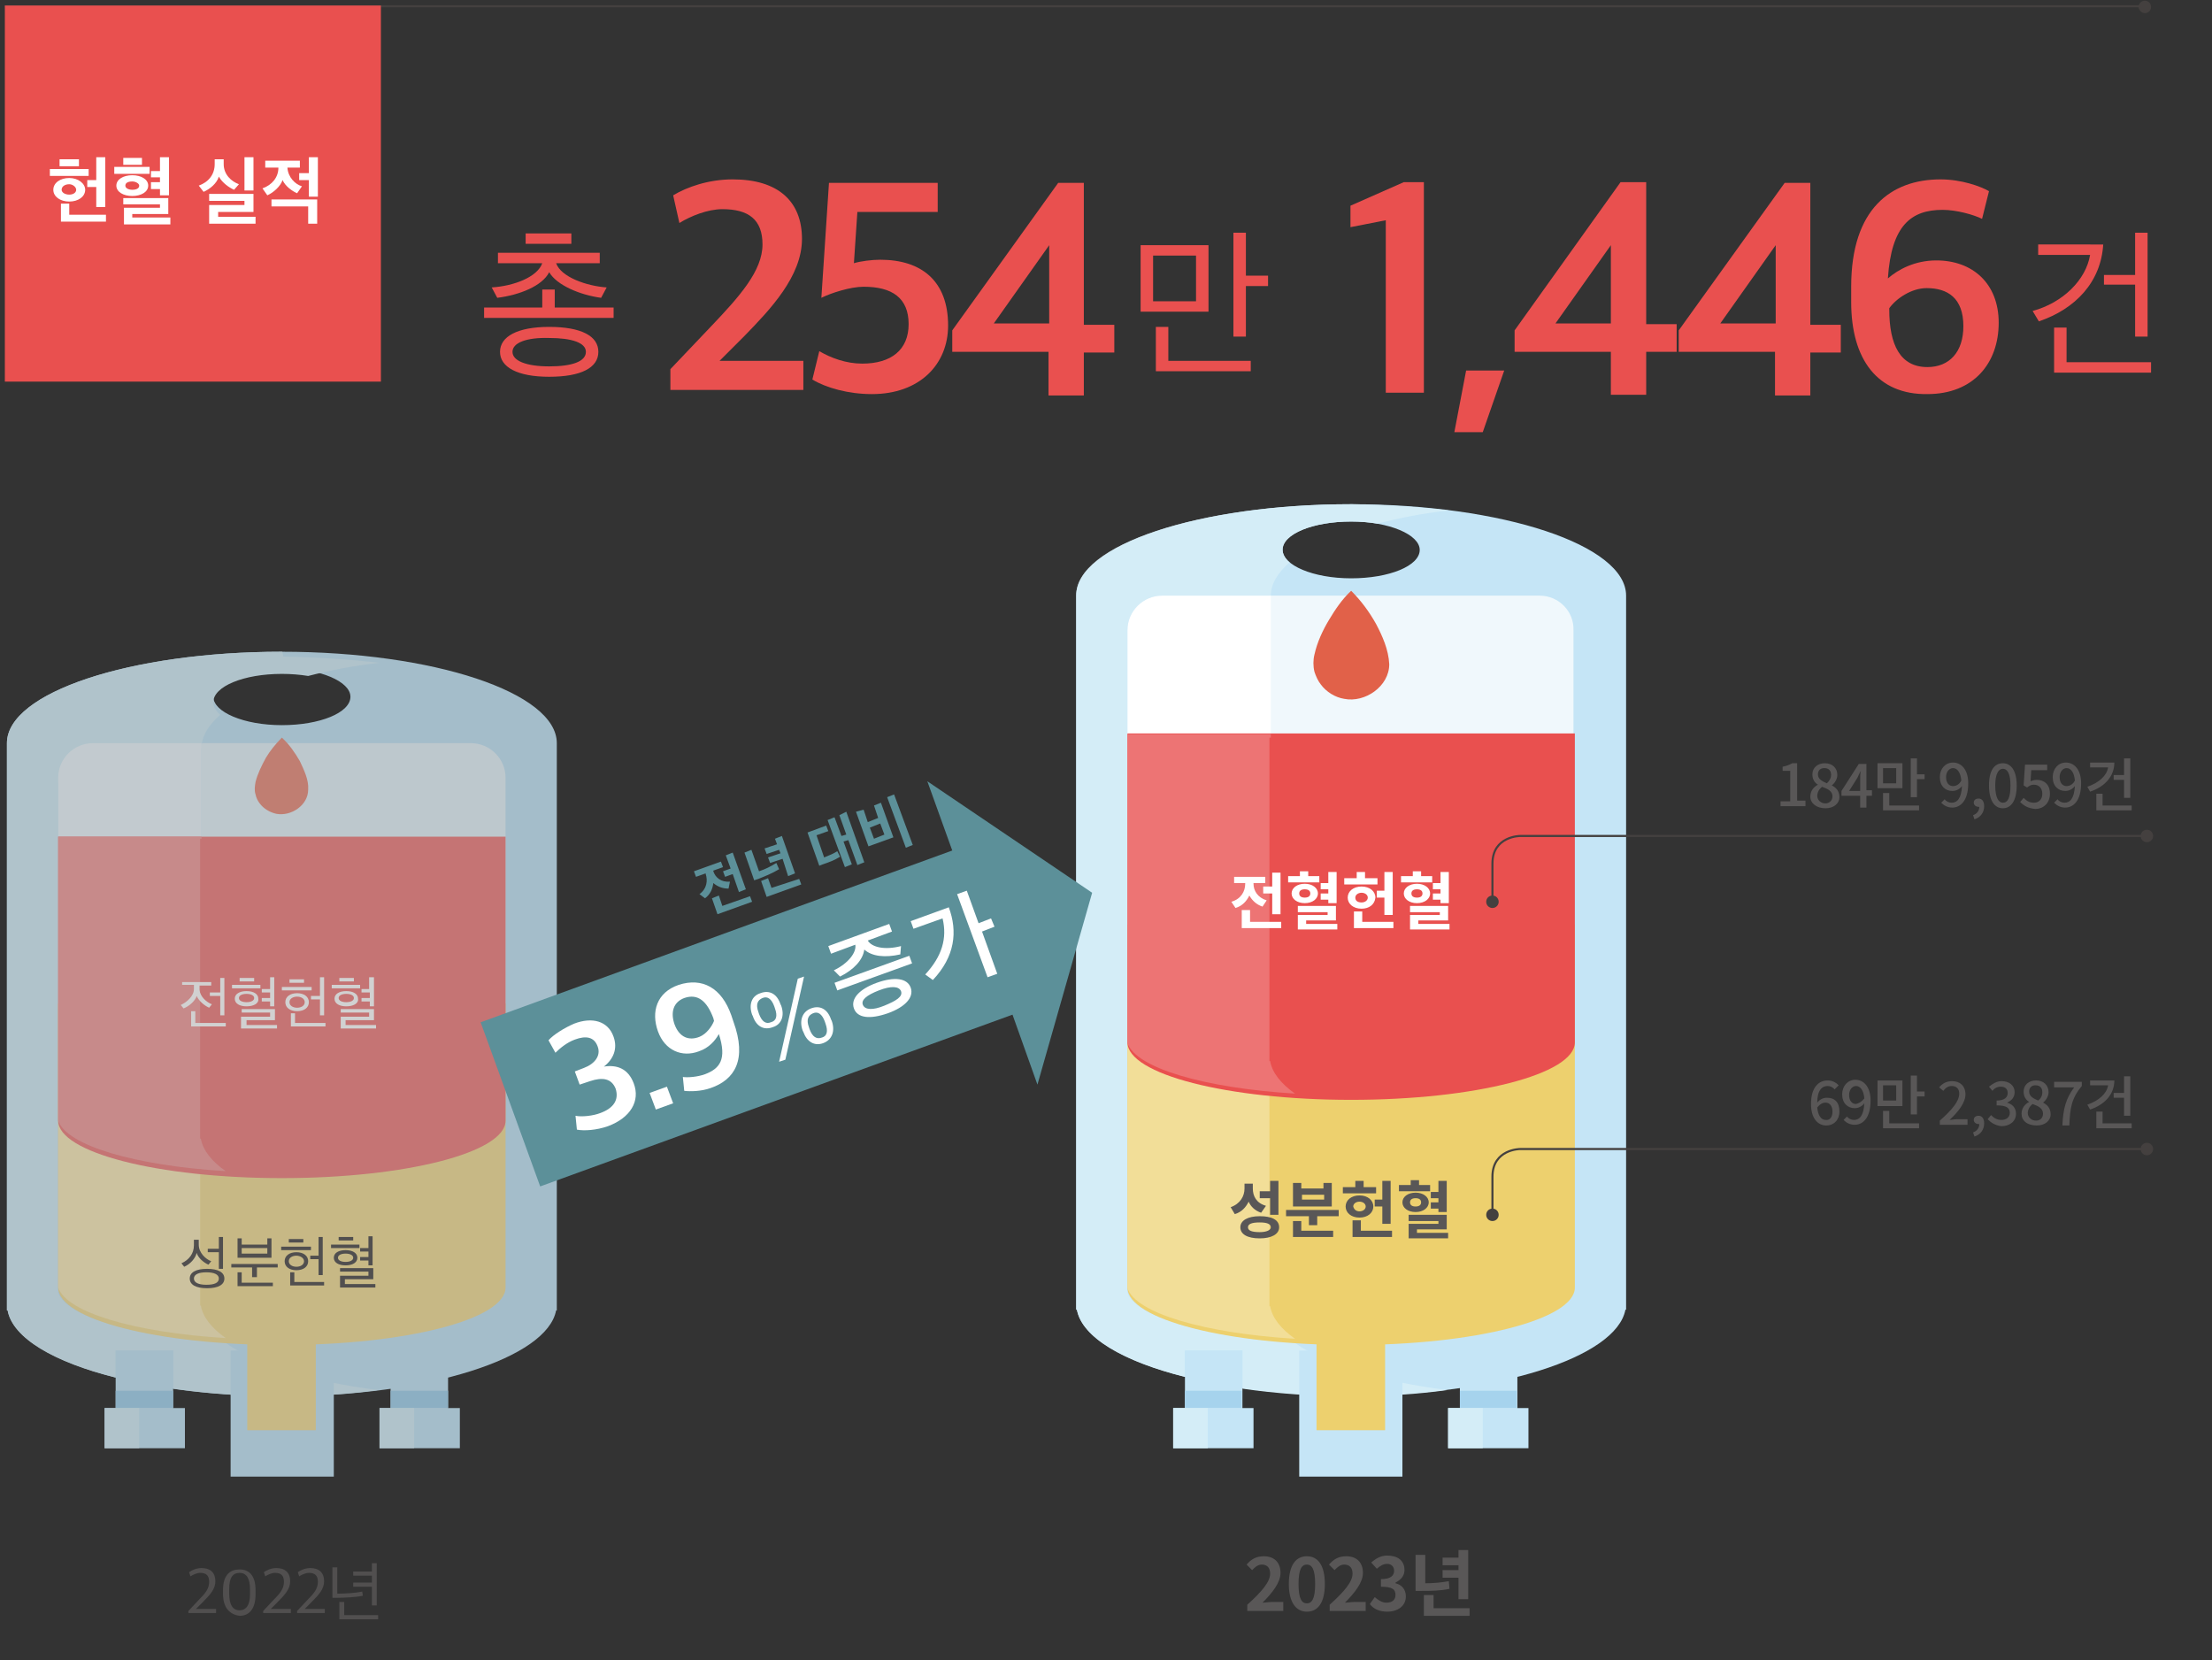 <?xml version="1.0" encoding="utf-8"?>
<!-- Generator: Adobe Illustrator 22.0.1, SVG Export Plug-In . SVG Version: 6.00 Build 0)  -->
<svg version="1.1" id="Layer_1" xmlns="http://www.w3.org/2000/svg" xmlns:xlink="http://www.w3.org/1999/xlink" x="0px" y="0px"
	 viewBox="0 0 319.4 239.7" style="enable-background:new 0 0 319.4 239.7;" xml:space="preserve">
<rect x="0" y="0" width="319.4" height="239.7" fill="#333333" stroke="none"/>
<style type="text/css">
	.st0{fill:none;stroke:#44403F;stroke-width:0.3;}
	.st1{fill:#44403F;}
	.st2{fill:#E9504F;}
	.st3{opacity:0.77;}
	.st4{clip-path:url(#SVGID_2_);fill:#C5E5F6;}
	.st5{clip-path:url(#SVGID_2_);fill:#E5F3FA;}
	.st6{clip-path:url(#SVGID_2_);fill:#FFFFFF;}
	.st7{clip-path:url(#SVGID_2_);fill:#D4EDF7;}
	.st8{clip-path:url(#SVGID_2_);fill:#EBF6FC;}
	.st9{clip-path:url(#SVGID_2_);fill:#F2DF9D;}
	.st10{clip-path:url(#SVGID_2_);fill:#DCF0FA;}
	.st11{clip-path:url(#SVGID_2_);fill:#F8EBBE;}
	.st12{clip-path:url(#SVGID_2_);fill:#A6D3ED;}
	.st13{clip-path:url(#SVGID_2_);fill:#EF8686;}
	.st14{clip-path:url(#SVGID_2_);fill:#F2A3A3;}
	.st15{clip-path:url(#SVGID_2_);}
	.st16{fill:#FFFFFF;}
	.st17{fill:#595757;}
	.st18{clip-path:url(#SVGID_2_);fill:#E99484;}
	.st19{fill:#C5E5F6;}
	.st20{fill:#F0F8FC;}
	.st21{fill:#D4EDF7;}
	.st22{fill:#EDD06E;}
	.st23{fill:#DCF0FA;}
	.st24{fill:#F2DE98;}
	.st25{fill:#A6D3ED;}
	.st26{fill:#ED7474;}
	.st27{fill:#E16149;}
	.st28{fill:#5C9099;}
</style>
<g>
	<line class="st0" x1="0.7" y1="0.9" x2="309.7" y2="0.9"/>
	<path class="st1" d="M309.7,1.9c0.5,0,0.9-0.4,0.9-0.9c0-0.5-0.4-0.9-0.9-0.9c-0.5,0-0.9,0.4-0.9,0.9
		C308.8,1.4,309.2,1.9,309.7,1.9"/>
	<g>
		<path class="st2" d="M69.9,45.9v-1.5h8.4v-2.6h1.8v2.6h8.5v1.5H69.9z M86.8,43c-3-0.4-6.4-1.8-7.5-3.7c-1,2-4.3,3.3-7.5,3.7
			L71,41.5c3.2-0.2,6.6-1.5,7.3-3.5h-6.4v-1.5h14.7V38h-6.3c0.7,2,4.4,3.3,7.3,3.5L86.8,43z M79.3,54.4c-4.6,0-7.1-1.4-7.1-3.6
			c0-2.2,2.5-3.6,7.1-3.6s7.1,1.3,7.1,3.6C86.4,53.1,83.9,54.4,79.3,54.4z M74,50.8c0,1.3,2,2.1,5.3,2.1c3.3,0,5.3-0.7,5.3-2.1
			c0-1.3-2-2-5.3-2C76,48.7,74,49.5,74,50.8z M75.9,35.2v-1.5h6.6v1.5H75.9z"/>
	</g>
	<g>
		<path class="st2" d="M96.8,53.3l5.8-6.1c4.2-4.4,7.5-8.1,7.5-11.9c0-3.6-2-5.1-5.8-5.1c-2.1,0-4.6,1-6.2,2l-0.9-4
			c2-1.2,5.1-2.3,8.6-2.3c6.6,0,10,3.2,10,8.6c0,5.4-4.6,10.2-8.3,14l-3.6,3.6H116v4.2H96.8V53.3z"/>
		<path class="st2" d="M117.3,54.8l1-4.1c1.7,1,3.9,1.8,6.2,1.8c4.2,0,6.7-2,6.7-5.7c0-3.8-2.4-5.4-6.5-5.4c-1.9,0-4.7,0.9-6.1,1.6
			l1.1-16.6h15.7v4.2h-11.6l-0.5,7.4c1-0.3,2.6-0.5,3.8-0.5c6,0,9.8,3.1,9.8,9.5c0,5.6-4.1,9.9-11,9.9
			C122.5,56.9,119.3,56,117.3,54.8z"/>
		<path class="st2" d="M151.4,50.8h-13.9v-3.1l15.3-21.3h3.7v20.5h4.4v4h-4.4v6.2h-5.1V50.8z M151.5,46.8V35.4l-8,11.3H151.5z"/>
	</g>
	<g>
		<path class="st2" d="M164.7,45v-9.6h9.8V45H164.7z M172.7,36.9h-6.2v6.6h6.2V36.9z M166.9,53.6v-6.4h1.8v4.9h11.9v1.5H166.9z
			 M179.9,41.3v7.3h-1.8v-15h1.8v6.2h3.2v1.5H179.9z"/>
	</g>
	<g>
		<path class="st2" d="M200.1,31.8l-5.1,1v-3.1l7.7-3.4h2.9v30.4h-5.5V31.8z"/>
		<path class="st2" d="M211.7,53.5h5.5l-3.1,8.9h-4.1L211.7,53.5z"/>
		<path class="st2" d="M232.6,50.8h-13.9v-3.1L234,26.3h3.7v20.5h4.4v4h-4.4v6.2h-5.1V50.8z M232.6,46.8V35.4l-8,11.3H232.6z"/>
		<path class="st2" d="M256.3,50.8h-13.9v-3.1l15.3-21.3h3.7v20.5h4.4v4h-4.4v6.2h-5.1V50.8z M256.4,46.8V35.4l-8,11.3H256.4z"/>
		<path class="st2" d="M267.3,43.6v-2.2c0-11.3,5.8-15.5,12.9-15.5c3,0,5.8,1,7,1.7l-1,4c-1.2-0.6-3.7-1.3-5.7-1.3
			c-4.5,0-7.4,2.2-7.9,9.9c1.5-1.3,3.9-2.6,7-2.6c5.2,0,9,3.3,9,9c0,5.8-3.6,10.3-10.3,10.3C271.1,57,267.3,51.9,267.3,43.6z
			 M283.5,47.1c0-4.1-2.3-5.5-5.3-5.5c-2.2,0-4.4,1.5-5.4,2.9v0.2c0,5.1,1.6,8.3,5.5,8.3C281.5,53,283.5,50.8,283.5,47.1z"/>
	</g>
	<g>
		<path class="st2" d="M303.7,35.2c-0.3,5.5-4,9.4-9.3,11.2l-0.9-1.5c4.4-1.2,7.7-4.5,8.3-8.1h-7.5v-1.5H303.7z M296.6,53.8v-6.5
			h1.8v5h12.2v1.5H296.6z M303.8,41.2v-1.5h4.5v-6.1h1.8v15h-1.8v-7.5H303.8z"/>
	</g>
	<g class="st3">
		<g>
			<defs>
				<rect id="SVGID_1_" y="93.1" width="82" height="150"/>
			</defs>
			<clipPath id="SVGID_2_">
				<use xlink:href="#SVGID_1_"  style="overflow:visible;"/>
			</clipPath>
			<path class="st4" d="M40.7,96.5c5.5,0,9.9,1.9,9.9,4.1c0,2.3-4.4,4.1-9.9,4.1c-5.5,0-9.9-1.9-9.9-4.1
				C30.8,98.4,35.2,96.5,40.7,96.5 M40.7,94.1C18.8,94.1,1,100,1,107.3v81.9h0.1c1.3,6.9,18.5,12.4,39.6,12.4s38.3-5.5,39.6-12.4
				h0.1v-81.9C80.4,100,62.6,94.1,40.7,94.1"/>
			<path class="st5" d="M68,107.3H29.1v37.6H73v-32.6C73,109.5,70.7,107.3,68,107.3"/>
			<path class="st6" d="M40.7,94.1C18.8,94.1,1,100,1,107.3C1,100,18.8,94.1,40.7,94.1L40.7,94.1L40.7,94.1 M40.8,94.1
				C40.8,94.1,40.8,94.1,40.8,94.1C40.8,94.1,40.8,94.1,40.8,94.1 M40.9,94.1C40.9,94.1,40.9,94.1,40.9,94.1
				C40.9,94.1,40.9,94.1,40.9,94.1 M40.9,94.1L40.9,94.1L40.9,94.1 M41,94.1L41,94.1L41,94.1 M40.7,96.5c1.3,0,2.6,0.1,3.8,0.3
				c0,0,0,0,0,0C43.3,96.7,42,96.5,40.7,96.5 M30.8,100.7L30.8,100.7L30.8,100.7 M30.8,100.7C30.8,100.7,30.8,100.7,30.8,100.7
				C30.8,100.7,30.8,100.7,30.8,100.7 M30.8,100.7c0,0.6,0.4,1.3,1,1.8c0,0,0,0,0,0C31.2,102,30.8,101.4,30.8,100.7 M40.9,201.6
				L40.9,201.6L40.9,201.6 M40.9,201.6L40.9,201.6L40.9,201.6 M40.8,201.6C40.8,201.6,40.8,201.6,40.8,201.6
				C40.8,201.6,40.8,201.6,40.8,201.6 M40.8,201.6L40.8,201.6L40.8,201.6"/>
			<path class="st7" d="M40.7,94.1C18.8,94.1,1,100,1,107.3v81.9h0.1c0.7,4,6.7,7.5,15.6,9.7V195H25v5.5c4.8,0.7,10.1,1.1,15.7,1.1
				h0.1h0c0,0,0,0,0,0h0h0c0,0,0,0,0,0h0c4.9,0,9.5-0.3,13.8-0.9c-9.7-1.2-17.7-3.7-22-6.8c-13.1-0.9-23.1-3.8-24.2-7.3v0
				c0,0,0,0,0,0h0c0,0,0,0,0,0c0,0,0,0,0,0c0,0,0,0,0,0c0,0,0,0,0,0c0,0,0,0,0,0c0,0,0,0,0,0c0,0,0,0,0,0c0,0,0,0,0,0c0,0,0,0,0,0
				c0,0,0,0,0,0c0,0,0,0,0,0c0,0,0,0,0,0c0,0,0,0,0,0c0,0,0,0,0,0c0,0,0,0,0,0c0,0,0,0,0,0c0,0,0,0,0,0c0,0,0,0,0,0c0,0,0,0,0,0
				c0,0,0,0,0,0c0,0,0,0,0,0c0,0,0,0,0,0c0,0,0,0,0,0c0,0,0,0,0,0c0,0,0,0,0,0c0,0,0,0,0,0c0,0,0,0,0,0c0,0,0,0,0,0c0,0,0,0,0,0
				c0,0,0,0,0,0c0,0,0,0,0,0c0,0,0,0,0,0c0,0,0,0,0,0c0,0,0,0,0,0c0,0,0,0,0,0c0,0,0,0,0,0c0,0,0,0,0,0c0,0,0,0,0,0c0,0,0,0,0,0
				c0,0,0,0,0,0c0,0,0,0,0,0c0,0,0,0,0,0s0,0,0,0c0,0,0,0,0,0c0,0,0,0,0,0c0,0,0,0,0,0c0,0,0,0,0,0c0,0,0,0,0,0c0,0,0,0,0,0
				c0,0,0,0,0,0c0,0,0,0,0,0c0,0,0,0,0,0c0,0,0,0,0,0c0,0,0,0,0,0c0,0,0,0,0,0c0,0,0,0,0,0c0,0,0,0,0,0c0,0,0,0,0,0c0,0,0,0,0,0
				c0,0,0,0,0,0c0,0,0,0,0,0c0,0,0,0,0,0c0,0,0,0,0,0c0,0,0,0,0,0c0,0,0,0,0,0c0,0,0,0,0,0c0,0,0,0,0,0c0,0,0,0,0,0c0,0,0,0,0,0
				c0,0,0,0,0,0c0,0,0,0,0,0c0,0,0,0,0,0c0,0,0,0,0,0c0,0,0,0,0,0c0,0,0,0,0,0c0,0,0,0,0,0c0,0,0,0,0,0c0,0,0,0,0,0c0,0,0,0,0,0
				c0,0,0,0,0,0c0,0,0,0,0,0c0,0,0,0,0,0c0,0,0,0,0,0c0,0,0,0,0,0c0,0,0,0,0,0c0,0,0,0,0,0c0,0,0,0,0,0c0,0,0,0,0,0c0,0,0,0,0,0v0
				c0,0,0,0,0,0v-5v-13.2v-55.4c0-2.7,2.2-5,5-5h15.7c0-1.7,1-3.3,2.7-4.8c-0.6-0.5-1-1.2-1-1.8v0c0,0,0,0,0,0c0,0,0,0,0,0v0v0
				c0-2.3,4.4-4.1,9.9-4.1c1.3,0,2.6,0.1,3.8,0.3c3.1-0.8,6.6-1.5,10.3-1.9c-4.3-0.5-8.9-0.8-13.8-0.9h0c0,0,0,0-0.1,0h0
				c0,0,0,0,0,0c0,0,0,0,0,0h0C40.8,94.1,40.8,94.1,40.7,94.1L40.7,94.1L40.7,94.1"/>
			<path class="st8" d="M29.1,107.3H13.4c-2.7,0-5,2.2-5,5v55.4v13.2v5v-5v-13.2v-22.1h20.7V107.3z"/>
			<path class="st9" d="M8.4,144.9v22.8v13.2v5c0,4.6,14.4,8.3,32.3,8.3s32.3-3.7,32.3-8.3v-5v-13.2v-22.8H8.4z"/>
			<path class="st10" d="M8.4,185.9C8.4,185.9,8.4,185.9,8.4,185.9C8.4,185.9,8.4,185.9,8.4,185.9"/>
			<polyline class="st10" points="8.4,185.9 8.4,185.9 8.4,185.9 			"/>
			<polyline class="st10" points="8.4,185.9 8.4,185.9 8.4,185.9 			"/>
			<polyline class="st10" points="8.4,185.9 8.4,185.9 8.4,185.9 			"/>
			<polyline class="st10" points="8.4,185.9 8.4,185.9 8.4,185.9 			"/>
			<path class="st10" d="M8.4,186C8.4,186,8.4,186,8.4,186C8.4,186,8.4,186,8.4,186"/>
			<polyline class="st10" points="8.4,186 8.4,186 8.4,186 			"/>
			<polyline class="st10" points="8.4,186 8.4,186 8.4,186 			"/>
			<polyline class="st10" points="8.4,186 8.4,186 8.4,186 			"/>
			<path class="st10" d="M8.4,186C8.4,186,8.4,186,8.4,186C8.4,186,8.4,186,8.4,186"/>
			<path class="st10" d="M8.4,186C8.4,186,8.5,186,8.4,186C8.5,186,8.4,186,8.4,186"/>
			<polyline class="st10" points="8.5,186 8.5,186.1 8.5,186 			"/>
			<polyline class="st10" points="8.5,186.1 8.5,186.1 8.5,186.1 			"/>
			<polyline class="st10" points="8.5,186.1 8.5,186.1 8.5,186.1 			"/>
			<path class="st10" d="M8.5,186.1C8.5,186.1,8.5,186.1,8.5,186.1C8.5,186.1,8.5,186.1,8.5,186.1"/>
			<polyline class="st10" points="8.5,186.1 8.5,186.1 8.5,186.1 			"/>
			<polyline class="st10" points="8.5,186.1 8.5,186.1 8.5,186.1 			"/>
			<polyline class="st10" points="8.5,186.1 8.5,186.1 8.5,186.1 			"/>
			<polyline class="st10" points="8.5,186.2 8.5,186.2 8.5,186.2 			"/>
			<polyline class="st10" points="8.5,186.2 8.5,186.2 8.5,186.2 			"/>
			<polyline class="st10" points="8.5,186.2 8.5,186.2 8.5,186.2 			"/>
			<polyline class="st10" points="8.5,186.2 8.5,186.2 8.5,186.2 			"/>
			<polyline class="st10" points="8.5,186.2 8.5,186.2 8.5,186.2 			"/>
			<polyline class="st10" points="8.5,186.2 8.5,186.2 8.5,186.2 			"/>
			<path class="st10" d="M8.5,186.2C8.5,186.2,8.5,186.3,8.5,186.2C8.5,186.3,8.5,186.2,8.5,186.2"/>
			<polyline class="st10" points="8.5,186.3 8.5,186.3 8.5,186.3 			"/>
			<polyline class="st10" points="8.5,186.3 8.5,186.3 8.5,186.3 			"/>
			<polyline class="st10" points="8.5,186.3 8.5,186.3 8.5,186.3 			"/>
			<polyline class="st10" points="8.5,186.3 8.5,186.3 8.5,186.3 			"/>
			<polyline class="st10" points="8.5,186.3 8.5,186.3 8.5,186.3 			"/>
			<polyline class="st10" points="8.5,186.3 8.5,186.3 8.5,186.3 			"/>
			<polyline class="st10" points="8.5,186.4 8.5,186.4 8.5,186.4 			"/>
			<polyline class="st10" points="8.5,186.4 8.5,186.4 8.5,186.4 			"/>
			<polyline class="st10" points="8.5,186.4 8.5,186.4 8.5,186.4 			"/>
			<polyline class="st10" points="8.5,186.4 8.5,186.4 8.5,186.4 			"/>
			<polyline class="st10" points="8.5,186.4 8.5,186.4 8.5,186.4 			"/>
			<polyline class="st10" points="8.5,186.4 8.5,186.4 8.5,186.4 			"/>
			<polyline class="st10" points="8.5,186.4 8.5,186.4 8.5,186.4 			"/>
			<polyline class="st10" points="8.5,186.5 8.5,186.5 8.5,186.5 			"/>
			<polyline class="st10" points="8.5,186.5 8.5,186.5 8.5,186.5 			"/>
			<polyline class="st10" points="8.5,186.5 8.5,186.5 8.5,186.5 			"/>
			<path class="st10" d="M8.6,186.6C8.6,186.6,8.6,186.6,8.6,186.6L8.6,186.6z"/>
			<polyline class="st10" points="8.6,186.6 8.6,186.6 8.6,186.6 			"/>
			<path class="st11" d="M29.1,132.1v12.8H8.4v22.8v13.2v5c0,0,0,0,0,0v0c0,0,0,0,0,0c0,0,0,0,0,0c0,0,0,0,0,0c0,0,0,0,0,0
				c0,0,0,0,0,0c0,0,0,0,0,0c0,0,0,0,0,0c0,0,0,0,0,0c0,0,0,0,0,0c0,0,0,0,0,0c0,0,0,0,0,0c0,0,0,0,0,0c0,0,0,0,0,0c0,0,0,0,0,0
				c0,0,0,0,0,0c0,0,0,0,0,0c0,0,0,0,0,0c0,0,0,0,0,0c0,0,0,0,0,0v0c0,0,0,0,0,0c0,0,0,0,0,0c0,0,0,0,0,0c0,0,0,0,0,0c0,0,0,0,0,0
				c0,0,0,0,0,0c0,0,0,0,0,0c0,0,0,0,0,0c0,0,0,0,0,0c0,0,0,0,0,0c0,0,0,0,0,0c0,0,0,0,0,0c0,0,0,0,0,0c0,0,0,0,0,0c0,0,0,0,0,0
				c0,0,0,0,0,0c0,0,0,0,0,0c0,0,0,0,0,0c0,0,0,0,0,0c0,0,0,0,0,0c0,0,0,0,0,0c0,0,0,0,0,0c0,0,0,0,0,0c0,0,0,0,0,0c0,0,0,0,0,0
				c0,0,0,0,0,0s0,0,0,0c0,0,0,0,0,0c0,0,0,0,0,0c0,0,0,0,0,0c0,0,0,0,0,0c0,0,0,0,0,0c0,0,0,0,0,0c0,0,0,0,0,0c0,0,0,0,0,0
				c0,0,0,0,0,0c0,0,0,0,0,0c0,0,0,0,0,0c0,0,0,0,0,0c0,0,0,0,0,0c0,0,0,0,0,0c0,0,0,0,0,0c0,0,0,0,0,0c0,0,0,0,0,0c0,0,0,0,0,0
				c0,0,0,0,0,0c0,0,0,0,0,0c0,0,0,0,0,0c0,0,0,0,0,0c0,0,0,0,0,0c0,0,0,0,0,0c0,0,0,0,0,0c0,0,0,0,0,0c0,0,0,0,0,0c0,0,0,0,0,0
				c0,0,0,0,0,0c0,0,0,0,0,0c0,0,0,0,0,0c0,0,0,0,0,0c0,0,0,0,0,0c0,0,0,0,0,0c0,0,0,0,0,0v0c0,0,0,0,0,0c0,0,0,0,0,0c0,0,0,0,0,0
				c0,0,0,0,0,0c0,0,0,0,0,0v0c0,0,0,0,0,0v0c0,0,0,0,0,0l0,0c1.2,3.6,11.1,6.5,24.2,7.3c-2-1.4-3.3-3-3.6-4.7h-0.1V132.1z"/>
			<rect x="33.3" y="195" class="st4" width="14.9" height="18.2"/>
			<rect x="35.7" y="193.3" class="st9" width="9.9" height="13.2"/>
			<rect x="56.4" y="195" class="st4" width="8.3" height="9.1"/>
			<polygon class="st12" points="64.7,200.8 56.4,200.8 56.4,203.3 59.7,203.3 64.7,203.3 			"/>
			<rect x="54.8" y="203.3" class="st4" width="11.6" height="5.8"/>
			<rect x="54.8" y="203.3" class="st7" width="5" height="5.8"/>
			<rect x="16.7" y="195" class="st4" width="8.3" height="9.1"/>
			<polygon class="st12" points="25,200.8 16.7,200.8 16.7,203.3 20,203.3 25,203.3 			"/>
			<rect x="15.1" y="203.3" class="st4" width="11.6" height="5.8"/>
			<rect x="15.1" y="203.3" class="st7" width="5" height="5.8"/>
			<path class="st13" d="M8.4,120.8v22.8v13.2v5c0,4.6,14.4,8.3,32.3,8.3s32.3-3.7,32.3-8.3v-5v-13.2v-22.8H8.4z"/>
			<path class="st14" d="M29.1,121.1v-0.3H8.4v22.8v13.2v5c0,0,0,0,0,0v0c0,0,0,0,0,0c0,0,0,0,0,0c0,0,0,0,0,0c0,0,0,0,0,0
				c0,0,0,0,0,0c0,0,0,0,0,0c0,0,0,0,0,0c0,0,0,0,0,0c0,0,0,0,0,0c0,0,0,0,0,0c0,0,0,0,0,0c0,0,0,0,0,0c0,0,0,0,0,0s0,0,0,0
				c0,0,0,0,0,0c0,0,0,0,0,0c0,0,0,0,0,0c0,0,0,0,0,0c0,0,0,0,0,0v0c0,0,0,0,0,0c0,0,0,0,0,0c0,0,0,0,0,0c0,0,0,0,0,0c0,0,0,0,0,0
				c0,0,0,0,0,0c0,0,0,0,0,0c0,0,0,0,0,0c0,0,0,0,0,0c0,0,0,0,0,0c0,0,0,0,0,0c0,0,0,0,0,0c0,0,0,0,0,0c0,0,0,0,0,0c0,0,0,0,0,0
				c0,0,0,0,0,0c0,0,0,0,0,0c0,0,0,0,0,0c0,0,0,0,0,0c0,0,0,0,0,0c0,0,0,0,0,0s0,0,0,0c0,0,0,0,0,0c0,0,0,0,0,0c0,0,0,0,0,0
				c0,0,0,0,0,0c0,0,0,0,0,0c0,0,0,0,0,0c0,0,0,0,0,0c0,0,0,0,0,0c0,0,0,0,0,0c0,0,0,0,0,0c0,0,0,0,0,0c0,0,0,0,0,0c0,0,0,0,0,0
				c0,0,0,0,0,0c0,0,0,0,0,0c0,0,0,0,0,0c0,0,0,0,0,0c0,0,0,0,0,0c0,0,0,0,0,0c0,0,0,0,0,0c0,0,0,0,0,0c0,0,0,0,0,0c0,0,0,0,0,0
				c0,0,0,0,0,0c0,0,0,0,0,0c0,0,0,0,0,0c0,0,0,0,0,0c0,0,0,0,0,0c0,0,0,0,0,0c0,0,0,0,0,0c0,0,0,0,0,0c0,0,0,0,0,0c0,0,0,0,0,0
				c0,0,0,0,0,0c0,0,0,0,0,0c0,0,0,0,0,0c0,0,0,0,0,0c0,0,0,0,0,0c0,0,0,0,0,0c0,0,0,0,0,0v0c0,0,0,0,0,0c0,0,0,0,0,0c0,0,0,0,0,0
				c0,0,0,0,0,0c0,0,0,0,0,0c0,0,0,0,0,0v0c0,0,0,0,0,0c0,0,0,0,0,0c1.2,3.6,11.1,6.5,24.2,7.3c-2-1.4-3.3-3-3.6-4.7h-0.1V121.1z"/>
			<g class="st15">
				<path class="st16" d="M26.5,141.8h4v0.5h-1.7c0,0.3,0,0.5,0,0.6c0.1,1,1,1.8,1.8,2.1l-0.4,0.5c-0.7-0.3-1.5-1-1.8-1.7
					c-0.2,0.7-1.1,1.5-1.9,1.8l-0.4-0.5c0.9-0.4,1.9-1.3,1.9-2.3c0-0.1,0-0.3,0-0.6h-1.7V141.8z M27.6,148.3V146h0.6v1.7h4.4v0.5
					H27.6z M31.8,146.6v-2.8h-1.5v-0.5h1.5v-2.1h0.6v5.4H31.8z"/>
				<path class="st16" d="M33.5,142.7v-0.5h4.1v0.5H33.5z M35.6,145.3c-1,0-1.7-0.4-1.7-1.1c0-0.7,0.7-1.1,1.7-1.1s1.7,0.4,1.7,1.1
					C37.4,144.9,36.6,145.3,35.6,145.3z M35.6,143.5c-0.6,0-1.1,0.2-1.1,0.6c0,0.4,0.5,0.6,1.1,0.6s1.1-0.2,1.1-0.6
					C36.7,143.7,36.2,143.5,35.6,143.5z M34.6,141.2h2.1v0.5h-2.1V141.2z M34.8,148.5v-1.7H39v-0.6h-4.1v-0.5h4.8v1.6h-4.1v0.7h4.4
					v0.5H34.8z M37.7,142.8H39v-1.7h0.6v4.2H39v-0.7h-1.2v-0.5H39v-0.8h-1.2V142.8z"/>
				<path class="st16" d="M40.7,143v-0.5H45v0.5H40.7z M42.9,146c-1,0-1.7-0.5-1.7-1.3c0-0.8,0.7-1.3,1.7-1.3s1.7,0.5,1.7,1.3
					C44.6,145.5,43.9,146,42.9,146z M41.8,141.9v-0.5h2.1v0.5H41.8z M42.9,143.9c-0.6,0-1.1,0.3-1.1,0.8c0,0.5,0.5,0.8,1.1,0.8
					s1.1-0.3,1.1-0.8C44,144.2,43.5,143.9,42.9,143.9z M42,148.3v-2h0.6v1.4H47v0.5H42z M44.9,144.3v-0.5h1.3v-2.7h0.6v5.5h-0.6
					v-2.3H44.9z"/>
				<path class="st16" d="M47.9,142.7v-0.5h4.1v0.5H47.9z M50,145.3c-1,0-1.7-0.4-1.7-1.1c0-0.7,0.7-1.1,1.7-1.1s1.7,0.4,1.7,1.1
					C51.8,144.9,51,145.3,50,145.3z M50,143.5c-0.6,0-1.1,0.2-1.1,0.6c0,0.4,0.5,0.6,1.1,0.6s1.1-0.2,1.1-0.6
					C51.1,143.7,50.6,143.5,50,143.5z M49,141.2h2.1v0.5H49V141.2z M49.2,148.5v-1.7h4.1v-0.6h-4.1v-0.5H54v1.6h-4.1v0.7h4.4v0.5
					H49.2z M52.1,142.8h1.2v-1.7H54v4.2h-0.6v-0.7h-1.2v-0.5h1.2v-0.8h-1.2V142.8z"/>
			</g>
			<g class="st15">
				<path class="st17" d="M30.1,182.6c-0.7-0.3-1.5-1-1.7-1.7c-0.2,0.8-0.9,1.6-1.8,2l-0.4-0.5c1.1-0.5,1.8-1.4,1.8-2.6V179h0.7v0.7
					c0,1.2,1,2.1,1.8,2.4L30.1,182.6z M29.9,186c-1.6,0-2.5-0.5-2.5-1.4s0.9-1.4,2.5-1.4c1.6,0,2.5,0.5,2.5,1.4S31.5,186,29.9,186z
					 M28,184.6c0,0.6,0.7,0.9,1.8,0.9c1.2,0,1.8-0.3,1.8-0.9c0-0.6-0.7-0.9-1.8-0.9C28.7,183.7,28,184,28,184.6z M30,180.8v-0.5h1.6
					v-1.7h0.6v4.6h-0.6v-2.4H30z"/>
				<path class="st17" d="M36.4,184.4V183h-3v-0.5h6.7v0.5h-3v1.4H36.4z M34.3,181.6v-2.8h0.6v0.9h3.7v-0.9h0.6v2.8H34.3z
					 M34.3,185.7v-2h0.6v1.5h4.5v0.5H34.3z M38.6,180.2h-3.7v0.8h3.7V180.2z"/>
				<path class="st17" d="M40.6,180.5v-0.5h4.3v0.5H40.6z M42.8,183.4c-1,0-1.7-0.5-1.7-1.3c0-0.8,0.7-1.3,1.7-1.3s1.7,0.5,1.7,1.3
					C44.5,182.9,43.8,183.4,42.8,183.4z M41.7,179.4v-0.5h2.1v0.5H41.7z M42.8,181.3c-0.6,0-1.1,0.3-1.1,0.8c0,0.5,0.5,0.8,1.1,0.8
					s1.1-0.3,1.1-0.8C43.9,181.6,43.3,181.3,42.8,181.3z M41.9,185.7v-2h0.6v1.4h4.3v0.5H41.9z M44.8,181.8v-0.5H46v-2.7h0.6v5.5H46
					v-2.3H44.8z"/>
				<path class="st17" d="M47.8,180.2v-0.5h4.1v0.5H47.8z M49.9,182.7c-1,0-1.7-0.4-1.7-1.1c0-0.7,0.7-1.1,1.7-1.1s1.7,0.4,1.7,1.1
					C51.6,182.3,50.9,182.7,49.9,182.7z M49.9,181c-0.6,0-1.1,0.2-1.1,0.6c0,0.4,0.5,0.6,1.1,0.6s1.1-0.2,1.1-0.6
					C51,181.2,50.5,181,49.9,181z M48.9,178.6H51v0.5h-2.1V178.6z M49.1,185.9v-1.7h4.1v-0.6h-4.1v-0.5h4.8v1.6h-4.1v0.7h4.4v0.5
					H49.1z M52,180.2h1.2v-1.7h0.6v4.2h-0.6V182H52v-0.5h1.2v-0.8H52V180.2z"/>
			</g>
			<path class="st18" d="M43.3,109.9c-0.7-1.2-1.5-2.4-2.6-3.4c-0.9,0.9-1.7,1.9-2.3,2.9c-0.6,1.1-1.2,2.3-1.5,3.5
				c-0.1,0.6-0.2,1.2,0,1.8c0.1,0.5,0.3,0.9,0.6,1.3c0.6,0.8,1.5,1.3,2.4,1.5c2.1,0.4,4.6-1.2,4.6-3.5
				C44.6,112.6,43.9,111.2,43.3,109.9"/>
			<g class="st15">
				<path class="st17" d="M27.2,232.6l1.5-1.6c0.9-0.9,1.5-1.6,1.5-2.6c0-0.9-0.4-1.3-1.3-1.3c-0.5,0-1.1,0.3-1.4,0.5l-0.2-0.6
					c0.4-0.3,1.1-0.6,1.8-0.6c1.3,0,2,0.7,2,1.9c0,1.1-0.7,1.9-1.8,3l-1,1h2.9v0.6h-4V232.6z"/>
				<path class="st17" d="M32.2,230.1v-0.5c0-2.3,1.1-3,2.4-3c1.3,0,2.3,0.8,2.3,3v0.6c0,2.2-1,3.1-2.3,3.1
					C33.2,233.1,32.2,232.2,32.2,230.1z M36.1,230.2v-0.7c0-1.6-0.5-2.4-1.5-2.4c-1,0-1.5,0.7-1.5,2.3v0.7c0,1.6,0.5,2.4,1.5,2.4
					C35.5,232.5,36.1,231.8,36.1,230.2z"/>
				<path class="st17" d="M38,232.6l1.5-1.6c0.9-0.9,1.5-1.6,1.5-2.6c0-0.9-0.4-1.3-1.3-1.3c-0.5,0-1.1,0.3-1.4,0.5l-0.2-0.6
					c0.4-0.3,1.1-0.6,1.8-0.6c1.3,0,2,0.7,2,1.9c0,1.1-0.7,1.9-1.8,3l-1,1H42v0.6h-4V232.6z"/>
				<path class="st17" d="M42.9,232.6l1.5-1.6c0.9-0.9,1.5-1.6,1.5-2.6c0-0.9-0.4-1.3-1.3-1.3c-0.5,0-1.1,0.3-1.4,0.5l-0.2-0.6
					c0.4-0.3,1.1-0.6,1.8-0.6c1.3,0,2,0.7,2,1.9c0,1.1-0.7,1.9-1.8,3l-1,1h2.9v0.6h-4V232.6z"/>
				<path class="st17" d="M52.4,230.4c-0.9,0.2-2.7,0.3-3.8,0.3H48v-4.4h0.7v3.8c1.1,0,2.7-0.1,3.6-0.3L52.4,230.4z M49,233.8v-2.5
					h0.7v1.9h4.9v0.6H49z M51,227.5v-0.6h2.7v-1.2h0.7v6.1h-0.7v-2.7H51v-0.6h2.7v-1H51z"/>
			</g>
		</g>
	</g>
	<path class="st19" d="M195.1,75.3c5.5,0,9.9,1.9,9.9,4.1c0,2.3-4.4,4.1-9.9,4.1c-5.5,0-9.9-1.9-9.9-4.1
		C185.1,77.1,189.6,75.3,195.1,75.3 M195.1,72.8c-21.9,0-39.7,5.9-39.7,13.2v103.1h0.1c1.3,6.9,18.5,12.4,39.6,12.4
		s38.3-5.5,39.6-12.4h0.1V86C234.8,78.7,217,72.8,195.1,72.8"/>
	<path class="st20" d="M222.3,86h-38.9v47.5h43.8V91C227.3,88.3,225.1,86,222.3,86"/>
	<path class="st16" d="M195.1,72.8c-21.9,0-39.7,5.9-39.7,13.2C155.3,78.7,173.1,72.8,195.1,72.8L195.1,72.8L195.1,72.8 M195.1,72.8
		C195.1,72.8,195.2,72.8,195.1,72.8C195.2,72.8,195.1,72.8,195.1,72.8 M195.2,72.8C195.2,72.8,195.2,72.8,195.2,72.8
		C195.2,72.8,195.2,72.8,195.2,72.8 M195.3,72.8L195.3,72.8L195.3,72.8 M195.3,72.8L195.3,72.8L195.3,72.8 M195.1,75.3
		c1.3,0,2.6,0.1,3.8,0.3c0,0,0,0,0,0C197.7,75.4,196.4,75.3,195.1,75.3 M185.1,79.4L185.1,79.4L185.1,79.4 M185.1,79.5
		C185.1,79.5,185.1,79.5,185.1,79.5C185.1,79.5,185.1,79.5,185.1,79.5 M185.1,79.5c0,0.6,0.4,1.3,1,1.8c0,0,0,0,0,0
		C185.5,80.7,185.1,80.1,185.1,79.5 M195.3,201.6L195.3,201.6L195.3,201.6 M195.2,201.6L195.2,201.6L195.2,201.6 M195.2,201.6
		C195.2,201.6,195.2,201.6,195.2,201.6C195.2,201.6,195.2,201.6,195.2,201.6 M195.1,201.6L195.1,201.6L195.1,201.6"/>
	<path class="st21" d="M195.1,72.8c-21.9,0-39.7,5.9-39.7,13.2v103.1h0.1c0.7,4,6.7,7.5,15.6,9.7V195h8.3v5.5
		c4.8,0.7,10.1,1.1,15.7,1.1h0.1h0c0,0,0,0,0,0h0h0c0,0,0,0,0,0h0c4.9,0,9.5-0.3,13.8-0.9c-9.7-1.2-17.7-3.7-22-6.8
		c-13.1-0.9-23.1-3.8-24.2-7.3c0,0,0,0,0,0h0c0,0,0,0,0,0c0,0,0,0,0,0c0,0,0,0,0,0c0,0,0,0,0,0c0,0,0,0,0,0c0,0,0,0,0,0c0,0,0,0,0,0
		c0,0,0,0,0,0c0,0,0,0,0,0c0,0,0,0,0,0c0,0,0,0,0,0c0,0,0,0,0,0c0,0,0,0,0,0c0,0,0,0,0,0c0,0,0,0,0,0c0,0,0,0,0,0c0,0,0,0,0,0
		c0,0,0,0,0,0c0,0,0,0,0,0c0,0,0,0,0,0c0,0,0,0,0,0c0,0,0,0,0,0c0,0,0,0,0,0c0,0,0,0,0,0c0,0,0,0,0,0c0,0,0,0,0,0c0,0,0,0,0,0
		c0,0,0,0,0,0c0,0,0,0,0,0c0,0,0,0,0,0c0,0,0,0,0,0c0,0,0,0,0,0c0,0,0,0,0,0c0,0,0,0,0,0c0,0,0,0,0,0c0,0,0,0,0,0c0,0,0,0,0,0
		c0,0,0,0,0,0c0,0,0,0,0,0c0,0,0,0,0,0c0,0,0,0,0,0c0,0,0,0,0,0c0,0,0,0,0,0c0,0,0,0,0,0c0,0,0,0,0,0c0,0,0,0,0,0c0,0,0,0,0,0
		c0,0,0,0,0,0c0,0,0,0,0,0c0,0,0,0,0,0c0,0,0,0,0,0c0,0,0,0,0,0c0,0,0,0,0,0c0,0,0,0,0,0c0,0,0,0,0,0c0,0,0,0,0,0c0,0,0,0,0,0
		c0,0,0,0,0,0c0,0,0,0,0,0c0,0,0,0,0,0c0,0,0,0,0,0c0,0,0,0,0,0c0,0,0,0,0,0c0,0,0,0,0,0c0,0,0,0,0,0c0,0,0,0,0,0c0,0,0,0,0,0
		c0,0,0,0,0,0c0,0,0,0,0,0c0,0,0,0,0,0c0,0,0,0,0,0c0,0,0,0,0,0c0,0,0,0,0,0c0,0,0,0,0,0c0,0,0,0,0,0c0,0,0,0,0,0c0,0,0,0,0,0
		c0,0,0,0,0,0c0,0,0,0,0,0c0,0,0,0,0,0c0,0,0,0,0,0c0,0,0,0,0,0c0,0,0,0,0,0c0,0,0,0,0,0c0,0,0,0,0,0c0,0,0,0,0,0c0,0,0,0,0,0
		c0,0,0,0,0,0c0,0,0,0,0,0v0c0,0,0,0,0,0v-5v-24.6V91c0-2.7,2.2-5,5-5h15.7c0-1.7,1-3.3,2.7-4.8c-0.6-0.5-1-1.2-1-1.8v0c0,0,0,0,0,0
		c0,0,0,0,0,0v0v0c0-2.3,4.4-4.1,9.9-4.1c1.3,0,2.6,0.1,3.8,0.3c3.1-0.8,6.6-1.5,10.3-1.9c-4.3-0.5-8.9-0.8-13.8-0.9h0
		c0,0,0,0-0.1,0h0c0,0,0,0,0,0c0,0,0,0,0,0h0C195.2,72.8,195.2,72.8,195.1,72.8L195.1,72.8L195.1,72.8"/>
	<path class="st16" d="M183.5,86h-15.7c-2.7,0-5,2.2-5,5v65.3v24.6v5v-5v-24.6v-22.1h20.7V86z"/>
	<path class="st22" d="M162.8,133.5v22.8v24.6v5c0,4.6,14.4,8.3,32.3,8.3s32.3-3.7,32.3-8.3v-5v-24.6v-22.8H162.8z"/>
	<path class="st23" d="M162.8,185.9C162.8,185.9,162.8,185.9,162.8,185.9C162.8,185.9,162.8,185.9,162.8,185.9"/>
	<polyline class="st23" points="162.8,185.9 162.8,185.9 162.8,185.9 	"/>
	<polyline class="st23" points="162.8,185.9 162.8,185.9 162.8,185.9 	"/>
	<polyline class="st23" points="162.8,185.9 162.8,185.9 162.8,185.9 	"/>
	<polyline class="st23" points="162.8,185.9 162.8,185.9 162.8,185.9 	"/>
	<path class="st23" d="M162.8,186C162.8,186,162.8,186,162.8,186C162.8,186,162.8,186,162.8,186"/>
	<polyline class="st23" points="162.8,186 162.8,186 162.8,186 	"/>
	<polyline class="st23" points="162.8,186 162.8,186 162.8,186 	"/>
	<polyline class="st23" points="162.8,186 162.8,186 162.8,186 	"/>
	<path class="st23" d="M162.8,186C162.8,186,162.8,186,162.8,186C162.8,186,162.8,186,162.8,186"/>
	<path class="st23" d="M162.8,186C162.8,186,162.8,186,162.8,186C162.8,186,162.8,186,162.8,186"/>
	<polyline class="st23" points="162.8,186 162.8,186.1 162.8,186 	"/>
	<polyline class="st23" points="162.8,186.1 162.8,186.1 162.8,186.1 	"/>
	<polyline class="st23" points="162.8,186.1 162.8,186.1 162.8,186.1 	"/>
	<path class="st23" d="M162.8,186.1C162.8,186.1,162.8,186.1,162.8,186.1C162.8,186.1,162.8,186.1,162.8,186.1"/>
	<polyline class="st23" points="162.8,186.1 162.8,186.1 162.8,186.1 	"/>
	<polyline class="st23" points="162.8,186.1 162.8,186.1 162.8,186.1 	"/>
	<polyline class="st23" points="162.8,186.1 162.8,186.1 162.8,186.1 	"/>
	<polyline class="st23" points="162.8,186.2 162.8,186.2 162.8,186.2 	"/>
	<polyline class="st23" points="162.8,186.2 162.8,186.2 162.8,186.2 	"/>
	<polyline class="st23" points="162.8,186.2 162.8,186.2 162.8,186.2 	"/>
	<polyline class="st23" points="162.8,186.2 162.8,186.2 162.8,186.2 	"/>
	<polyline class="st23" points="162.8,186.2 162.8,186.2 162.8,186.2 	"/>
	<polyline class="st23" points="162.8,186.2 162.8,186.2 162.8,186.2 	"/>
	<path class="st23" d="M162.8,186.2C162.8,186.2,162.8,186.3,162.8,186.2C162.8,186.3,162.8,186.2,162.8,186.2"/>
	<polyline class="st23" points="162.8,186.3 162.8,186.3 162.8,186.3 	"/>
	<polyline class="st23" points="162.8,186.3 162.8,186.3 162.8,186.3 	"/>
	<polyline class="st23" points="162.8,186.3 162.8,186.3 162.8,186.3 	"/>
	<polyline class="st23" points="162.8,186.3 162.8,186.3 162.8,186.3 	"/>
	<polyline class="st23" points="162.8,186.3 162.8,186.3 162.8,186.3 	"/>
	<polyline class="st23" points="162.8,186.3 162.8,186.3 162.8,186.3 	"/>
	<polyline class="st23" points="162.8,186.4 162.8,186.4 162.8,186.4 	"/>
	<polyline class="st23" points="162.8,186.4 162.8,186.4 162.8,186.4 	"/>
	<polyline class="st23" points="162.9,186.4 162.9,186.4 162.9,186.4 	"/>
	<polyline class="st23" points="162.9,186.4 162.9,186.4 162.9,186.4 	"/>
	<polyline class="st23" points="162.9,186.4 162.9,186.4 162.9,186.4 	"/>
	<polyline class="st23" points="162.9,186.4 162.9,186.4 162.9,186.4 	"/>
	<polyline class="st23" points="162.9,186.4 162.9,186.4 162.9,186.4 	"/>
	<polyline class="st23" points="162.9,186.5 162.9,186.5 162.9,186.5 	"/>
	<polyline class="st23" points="162.9,186.5 162.9,186.5 162.9,186.5 	"/>
	<polyline class="st23" points="162.9,186.5 162.9,186.5 162.9,186.5 	"/>
	<path class="st23" d="M162.9,186.6C162.9,186.6,162.9,186.6,162.9,186.6L162.9,186.6z"/>
	<polyline class="st23" points="162.9,186.6 162.9,186.6 162.9,186.6 	"/>
	<path class="st24" d="M183.5,120.8v12.8h-20.7v22.8v24.6v5c0,0,0,0,0,0v0c0,0,0,0,0,0c0,0,0,0,0,0c0,0,0,0,0,0c0,0,0,0,0,0
		c0,0,0,0,0,0c0,0,0,0,0,0c0,0,0,0,0,0c0,0,0,0,0,0c0,0,0,0,0,0c0,0,0,0,0,0c0,0,0,0,0,0c0,0,0,0,0,0c0,0,0,0,0,0c0,0,0,0,0,0
		c0,0,0,0,0,0c0,0,0,0,0,0c0,0,0,0,0,0c0,0,0,0,0,0c0,0,0,0,0,0c0,0,0,0,0,0c0,0,0,0,0,0c0,0,0,0,0,0c0,0,0,0,0,0c0,0,0,0,0,0
		c0,0,0,0,0,0c0,0,0,0,0,0c0,0,0,0,0,0c0,0,0,0,0,0c0,0,0,0,0,0c0,0,0,0,0,0c0,0,0,0,0,0c0,0,0,0,0,0c0,0,0,0,0,0c0,0,0,0,0,0
		c0,0,0,0,0,0c0,0,0,0,0,0c0,0,0,0,0,0c0,0,0,0,0,0c0,0,0,0,0,0c0,0,0,0,0,0c0,0,0,0,0,0c0,0,0,0,0,0c0,0,0,0,0,0c0,0,0,0,0,0
		c0,0,0,0,0,0c0,0,0,0,0,0c0,0,0,0,0,0c0,0,0,0,0,0c0,0,0,0,0,0c0,0,0,0,0,0c0,0,0,0,0,0c0,0,0,0,0,0c0,0,0,0,0,0c0,0,0,0,0,0
		c0,0,0,0,0,0c0,0,0,0,0,0c0,0,0,0,0,0c0,0,0,0,0,0c0,0,0,0,0,0c0,0,0,0,0,0c0,0,0,0,0,0c0,0,0,0,0,0c0,0,0,0,0,0c0,0,0,0,0,0
		c0,0,0,0,0,0c0,0,0,0,0,0c0,0,0,0,0,0c0,0,0,0,0,0c0,0,0,0,0,0c0,0,0,0,0,0c0,0,0,0,0,0c0,0,0,0,0,0c0,0,0,0,0,0c0,0,0,0,0,0
		c0,0,0,0,0,0c0,0,0,0,0,0c0,0,0,0,0,0c0,0,0,0,0,0c0,0,0,0,0,0c0,0,0,0,0,0c0,0,0,0,0,0c0,0,0,0,0,0c0,0,0,0,0,0c0,0,0,0,0,0
		c0,0,0,0,0,0c0,0,0,0,0,0c0,0,0,0,0,0c0,0,0,0,0,0c0,0,0,0,0,0v0c0,0,0,0,0,0c0,0,0,0,0,0c1.2,3.6,11.1,6.5,24.2,7.3
		c-2-1.4-3.3-3-3.6-4.7h-0.1V120.8z"/>
	<rect x="187.6" y="195" class="st19" width="14.9" height="18.2"/>
	<rect x="190.1" y="193.3" class="st22" width="9.9" height="13.2"/>
	<rect x="210.8" y="195" class="st19" width="8.3" height="9.1"/>
	<polygon class="st25" points="219,200.8 210.8,200.8 210.8,203.3 214.1,203.3 219,203.3 	"/>
	<rect x="209.1" y="203.3" class="st19" width="11.6" height="5.8"/>
	<rect x="209.1" y="203.3" class="st21" width="5" height="5.8"/>
	<rect x="171.1" y="195" class="st19" width="8.3" height="9.1"/>
	<polygon class="st25" points="179.3,200.8 171.1,200.8 171.1,203.3 174.4,203.3 179.3,203.3 	"/>
	<rect x="169.4" y="203.3" class="st19" width="11.6" height="5.8"/>
	<rect x="169.4" y="203.3" class="st21" width="5" height="5.8"/>
	<path class="st2" d="M162.8,105.9v26.4v13.2v5c0,4.6,14.4,8.3,32.3,8.3s32.3-3.7,32.3-8.3v-5v-13.2v-26.4H162.8z"/>
	<path class="st26" d="M183.5,106.5v-0.5h-20.7v26.4v13.2v5c0,0,0,0,0,0v0c0,0,0,0,0,0c0,0,0,0,0,0c0,0,0,0,0,0c0,0,0,0,0,0
		c0,0,0,0,0,0c0,0,0,0,0,0c0,0,0,0,0,0c0,0,0,0,0,0c0,0,0,0,0,0c0,0,0,0,0,0c0,0,0,0,0,0c0,0,0,0,0,0c0,0,0,0,0,0c0,0,0,0,0,0
		c0,0,0,0,0,0c0,0,0,0,0,0c0,0,0,0,0,0c0,0,0,0,0,0c0,0,0,0,0,0c0,0,0,0,0,0c0,0,0,0,0,0c0,0,0,0,0,0c0,0,0,0,0,0c0,0,0,0,0,0
		c0,0,0,0,0,0c0,0,0,0,0,0s0,0,0,0c0,0,0,0,0,0c0,0,0,0,0,0c0,0,0,0,0,0c0,0,0,0,0,0c0,0,0,0,0,0c0,0,0,0,0,0c0,0,0,0,0,0
		c0,0,0,0,0,0c0,0,0,0,0,0c0,0,0,0,0,0c0,0,0,0,0,0c0,0,0,0,0,0c0,0,0,0,0,0c0,0,0,0,0,0c0,0,0,0,0,0c0,0,0,0,0,0c0,0,0,0,0,0
		c0,0,0,0,0,0c0,0,0,0,0,0c0,0,0,0,0,0c0,0,0,0,0,0c0,0,0,0,0,0c0,0,0,0,0,0c0,0,0,0,0,0c0,0,0,0,0,0c0,0,0,0,0,0c0,0,0,0,0,0
		c0,0,0,0,0,0c0,0,0,0,0,0c0,0,0,0,0,0c0,0,0,0,0,0c0,0,0,0,0,0c0,0,0,0,0,0c0,0,0,0,0,0c0,0,0,0,0,0c0,0,0,0,0,0c0,0,0,0,0,0
		c0,0,0,0,0,0c0,0,0,0,0,0c0,0,0,0,0,0c0,0,0,0,0,0c0,0,0,0,0,0c0,0,0,0,0,0c0,0,0,0,0,0c0,0,0,0,0,0c0,0,0,0,0,0c0,0,0,0,0,0
		c0,0,0,0,0,0c0,0,0,0,0,0c0,0,0,0,0,0c0,0,0,0,0,0c0,0,0,0,0,0c0,0,0,0,0,0c0,0,0,0,0,0c0,0,0,0,0,0v0c0,0,0,0,0,0c0,0,0,0,0,0
		c0,0,0,0,0,0c0,0,0,0,0,0c0,0,0,0,0,0c0,0,0,0,0,0v0c0,0,0,0,0,0c0,0,0,0,0,0c1.2,3.6,11.1,6.5,24.2,7.3c-2-1.4-3.3-3-3.6-4.7h-0.1
		V106.5z"/>
	<path class="st16" d="M182.3,130.9c-0.9-0.3-1.5-0.9-1.9-1.6c-0.4,0.8-1,1.5-2,1.8l-0.6-0.9c1.4-0.4,2-1.5,2-2.6v-0.1h-1.6v-0.9
		h4.5v0.9H181v0.1c0,1,0.6,2,1.9,2.4L182.3,130.9z M185,133.1v0.9h-5.7v-2.6h1.2v1.7H185z M183.7,128.1v-2.1h1.2v6h-1.2V129h-1.3v-1
		H183.7z M190.6,127.4H186v-0.9h1.7v-0.7h1.2v0.7h1.6V127.4z M188.4,130.4c-1.1,0-1.9-0.6-1.9-1.4s0.8-1.4,1.9-1.4
		c1.1,0,1.9,0.6,1.9,1.4S189.5,130.4,188.4,130.4z M193.1,133.3v0.9h-5.7v-2.1h4.3v-0.4h-4.3v-0.9h5.5v2.1h-4.3v0.5H193.1z
		 M188.4,129.6c0.5,0,0.8-0.2,0.8-0.6s-0.3-0.6-0.8-0.6c-0.5,0-0.8,0.2-0.8,0.6S187.9,129.6,188.4,129.6z M191.8,129.9h-1.1V129h1.1
		v-0.6h-1.1v-0.9h1.1v-1.6h1.2v4.5h-1.2V129.9z M199,127.7h-4.9v-0.9h1.8v-0.9h1.2v0.9h1.8V127.7z M196.6,131.2c-1.2,0-2-0.7-2-1.6
		c0-0.9,0.8-1.6,2-1.6s2,0.7,2,1.6C198.5,130.6,197.7,131.2,196.6,131.2z M201.2,133.1v0.9h-5.7v-2.4h1.2v1.5H201.2z M196.6,130.3
		c0.5,0,0.9-0.3,0.9-0.7c0-0.4-0.4-0.7-0.9-0.7s-0.9,0.3-0.9,0.7C195.7,130.1,196.1,130.3,196.6,130.3z M199.9,128.7v-2.8h1.2v6.2
		h-1.2v-2.5h-1.1v-1H199.9z M206.8,127.4h-4.5v-0.9h1.7v-0.7h1.2v0.7h1.6V127.4z M204.6,130.4c-1.1,0-1.9-0.6-1.9-1.4
		s0.8-1.4,1.9-1.4c1.1,0,1.9,0.6,1.9,1.4S205.7,130.4,204.6,130.4z M209.3,133.3v0.9h-5.7v-2.1h4.3v-0.4h-4.3v-0.9h5.5v2.1h-4.3v0.5
		H209.3z M204.6,129.6c0.5,0,0.8-0.2,0.8-0.6s-0.3-0.6-0.8-0.6c-0.5,0-0.8,0.2-0.8,0.6S204.1,129.6,204.6,129.6z M208,129.9h-1.1
		V129h1.1v-0.6h-1.1v-0.9h1.1v-1.6h1.2v4.5H208V129.9z"/>
	<path class="st17" d="M182.1,175.1c-0.9-0.3-1.5-0.9-1.8-1.6c-0.4,0.8-1,1.5-2,1.8l-0.6-1c1.4-0.5,2-1.6,2-2.7v-0.7h1.2v0.7
		c0,1.1,0.5,2.1,1.9,2.5L182.1,175.1z M184.7,177.2c0,1-1.1,1.6-2.8,1.6c-1.8,0-2.8-0.6-2.8-1.6c0-1,1.1-1.6,2.8-1.6
		C183.6,175.6,184.7,176.1,184.7,177.2z M183.5,177.2c0-0.5-0.6-0.7-1.6-0.7c-1.1,0-1.7,0.2-1.7,0.7c0,0.5,0.6,0.7,1.7,0.7
		C182.9,177.9,183.5,177.6,183.5,177.2z M183.4,173h-1.5v-1h1.5v-1.5h1.2v4.9h-1.2V173z M193.3,174.7v0.9h-3.1v1.3h-1.2v-1.3h-3.3
		v-0.9H193.3z M187.9,177.7h4.6v0.9h-5.8v-2.3h1.2V177.7z M192.3,174.2h-5.6v-3.4h1.2v0.8h3.2v-0.8h1.2V174.2z M191.2,172.5h-3.2
		v0.7h3.2V172.5z M198.8,172.3h-4.9v-0.9h1.8v-0.9h1.2v0.9h1.8V172.3z M196.3,175.8c-1.2,0-2-0.7-2-1.6c0-0.9,0.8-1.6,2-1.6
		s2,0.7,2,1.6C198.3,175.1,197.5,175.8,196.3,175.8z M201,177.7v0.9h-5.7v-2.4h1.2v1.5H201z M196.3,174.9c0.5,0,0.9-0.3,0.9-0.7
		c0-0.4-0.4-0.7-0.9-0.7s-0.9,0.3-0.9,0.7C195.5,174.6,195.8,174.9,196.3,174.9z M199.6,173.3v-2.8h1.2v6.2h-1.2v-2.5h-1.1v-1H199.6
		z M206.6,172H202v-0.9h1.7v-0.7h1.2v0.7h1.6V172z M204.4,175c-1.1,0-1.9-0.6-1.9-1.4s0.8-1.4,1.9-1.4c1.1,0,1.9,0.6,1.9,1.4
		S205.5,175,204.4,175z M209.1,177.9v0.9h-5.7v-2.1h4.3v-0.4h-4.3v-0.9h5.5v2.1h-4.3v0.5H209.1z M204.4,174.2c0.5,0,0.8-0.2,0.8-0.6
		s-0.3-0.6-0.8-0.6c-0.5,0-0.8,0.2-0.8,0.6S203.9,174.2,204.4,174.2z M207.7,174.5h-1.1v-0.9h1.1V173h-1.1v-0.9h1.1v-1.6h1.2v4.5
		h-1.2V174.5z"/>
	<path class="st27" d="M198.7,90.1c-1-1.8-2.2-3.4-3.6-4.8c-1.3,1.2-2.3,2.7-3.2,4.2c-0.9,1.5-1.7,3.2-2.1,5c-0.2,0.8-0.2,1.7,0,2.5
		c0.2,0.6,0.5,1.3,0.9,1.8c0.8,1.1,2.1,1.9,3.4,2.1c3,0.6,6.5-1.8,6.5-5C200.5,93.8,199.6,91.8,198.7,90.1"/>
	<path class="st17" d="M180.1,231.7c2.1-1.9,3.3-3.3,3.3-4.5c0-0.8-0.4-1.3-1.2-1.3c-0.6,0-1,0.4-1.4,0.8l-0.8-0.8
		c0.7-0.8,1.4-1.2,2.5-1.2c1.5,0,2.4,0.9,2.4,2.4c0,1.4-1.2,2.9-2.6,4.3c0.4,0,0.9-0.1,1.3-0.1h1.7v1.3h-5.2V231.7z M186.1,228.7
		c0-2.7,1-4,2.6-4c1.6,0,2.6,1.3,2.6,4c0,2.7-1,4-2.6,4C187.1,232.7,186.1,231.3,186.1,228.7z M189.9,228.7c0-2.2-0.5-2.8-1.2-2.8
		c-0.7,0-1.2,0.6-1.2,2.8c0,2.2,0.5,2.8,1.2,2.8C189.4,231.5,189.9,230.9,189.9,228.7z M192,231.7c2.1-1.9,3.3-3.3,3.3-4.5
		c0-0.8-0.4-1.3-1.2-1.3c-0.6,0-1,0.4-1.4,0.8l-0.8-0.8c0.7-0.8,1.4-1.2,2.5-1.2c1.5,0,2.4,0.9,2.4,2.4c0,1.4-1.2,2.9-2.6,4.3
		c0.4,0,0.9-0.1,1.3-0.1h1.7v1.3H192V231.7z M197.8,231.6l0.7-1c0.5,0.4,1,0.8,1.7,0.8c0.8,0,1.3-0.4,1.3-1.1c0-0.8-0.4-1.2-2.1-1.2
		v-1.1c1.4,0,1.9-0.5,1.9-1.2c0-0.6-0.4-1-1-1c-0.6,0-1,0.3-1.5,0.7l-0.8-0.9c0.7-0.6,1.4-1,2.3-1c1.5,0,2.5,0.7,2.5,2.1
		c0,0.8-0.5,1.4-1.3,1.8v0.1c0.9,0.2,1.5,0.9,1.5,1.9c0,1.4-1.2,2.2-2.7,2.2C199.2,232.7,198.3,232.3,197.8,231.6z M209.3,229.4
		c-1.4,0.3-2.7,0.3-4.1,0.3h-0.8v-5.2h1.4v4.1c1.2,0,2.2-0.1,3.4-0.3L209.3,229.4z M212.2,232.2v1.1h-6.6v-3h1.4v1.9H212.2z
		 M210.6,227.8h-2.3v-1.1h2.3V226h-2.3v-1.1h2.3v-1.1h1.4v7.1h-1.4V227.8z"/>
	<path class="st17" d="M257.1,115.7h1.4v-4.4h-1.1v-0.6c0.6-0.1,1-0.3,1.4-0.5h0.7v5.4h1.2v0.8h-3.6V115.7z M261.4,115
		c0-0.8,0.5-1.4,1.1-1.7v0c-0.5-0.3-0.8-0.8-0.8-1.5c0-1,0.8-1.6,1.8-1.6c1.1,0,1.8,0.7,1.8,1.7c0,0.6-0.4,1.2-0.8,1.5v0
		c0.6,0.3,1.1,0.8,1.1,1.7c0,0.9-0.8,1.6-2,1.6C262.3,116.7,261.4,116,261.4,115z M264.6,115c0-0.8-0.7-1.1-1.5-1.4
		c-0.4,0.3-0.7,0.8-0.7,1.3c0,0.6,0.5,1.1,1.2,1.1C264.1,116,264.6,115.6,264.6,115z M264.4,111.9c0-0.6-0.3-1-1-1
		c-0.5,0-0.9,0.3-0.9,0.9c0,0.7,0.6,1,1.3,1.3C264.2,112.7,264.4,112.3,264.4,111.9z M270.3,114.9h-0.8v1.7h-0.9v-1.7h-2.7v-0.7
		l2.5-3.9h1.1v3.8h0.8V114.9z M268.6,114.1v-1.6c0-0.3,0-0.9,0.1-1.2h0c-0.2,0.3-0.3,0.6-0.5,1l-1.2,1.9H268.6z M274.7,113.8h-3.6
		v-3.6h3.6V113.8z M273.8,110.9h-1.9v2.2h1.9V110.9z M272.8,116.3h4.3v0.7h-5.2v-2.5h0.9V116.3z M277.9,111.8v0.7h-1.1v2.6h-0.9
		v-5.6h0.9v2.3H277.9z M280.8,115.4c0.2,0.3,0.6,0.5,1,0.5c0.8,0,1.4-0.6,1.5-2.4c-0.4,0.5-0.9,0.7-1.4,0.7c-1,0-1.8-0.7-1.8-2
		c0-1.2,0.8-2.1,1.9-2.1c1.2,0,2.2,1,2.2,3c0,2.5-1.1,3.5-2.3,3.5c-0.7,0-1.2-0.3-1.6-0.7L280.8,115.4z M283.2,112.7
		c-0.1-1.2-0.6-1.8-1.2-1.8c-0.5,0-1,0.5-1,1.3c0,0.8,0.4,1.3,1,1.3C282.4,113.5,282.9,113.3,283.2,112.7z M284.9,117.7
		c0.6-0.2,0.9-0.7,0.9-1.2c0,0-0.1,0-0.1,0c-0.3,0-0.7-0.2-0.7-0.6c0-0.4,0.3-0.6,0.7-0.6c0.5,0,0.8,0.4,0.8,1.1
		c0,0.9-0.5,1.6-1.4,1.9L284.9,117.7z M287.2,113.4c0-2.2,0.8-3.2,2-3.2c1.2,0,2,1.1,2,3.2c0,2.2-0.8,3.3-2,3.3
		C288,116.7,287.2,115.6,287.2,113.4z M290.3,113.4c0-1.8-0.5-2.4-1.1-2.4c-0.6,0-1.1,0.7-1.1,2.4c0,1.8,0.5,2.5,1.1,2.5
		C289.9,115.9,290.3,115.2,290.3,113.4z M291.7,115.8l0.5-0.6c0.4,0.4,0.8,0.7,1.5,0.7c0.7,0,1.2-0.5,1.2-1.3s-0.5-1.3-1.2-1.3
		c-0.4,0-0.6,0.1-1,0.4l-0.5-0.3l0.2-3h3.2v0.8h-2.3l-0.1,1.6c0.3-0.1,0.5-0.2,0.9-0.2c1,0,1.9,0.6,1.9,2c0,1.4-1,2.2-2.1,2.2
		C292.8,116.7,292.2,116.3,291.7,115.8z M297.1,115.4c0.2,0.3,0.6,0.5,1,0.5c0.8,0,1.4-0.6,1.5-2.4c-0.4,0.5-0.9,0.7-1.4,0.7
		c-1,0-1.8-0.7-1.8-2c0-1.2,0.8-2.1,1.9-2.1c1.2,0,2.2,1,2.2,3c0,2.5-1.1,3.5-2.3,3.5c-0.7,0-1.2-0.3-1.6-0.7L297.1,115.4z
		 M299.6,112.7c-0.1-1.2-0.6-1.8-1.2-1.8c-0.5,0-1,0.5-1,1.3c0,0.8,0.4,1.3,1,1.3C298.8,113.5,299.3,113.3,299.6,112.7z
		 M305.3,110.1c0,2-1.4,3.5-3.5,4.2l-0.4-0.7c1.7-0.6,2.8-1.6,3-2.8h-2.6v-0.7H305.3z M307.8,116.3v0.7h-5.1v-2.4h0.9v1.7H307.8z
		 M306.7,111.8v-2.3h0.9v5.7h-0.9v-2.6h-1.5v-0.7H306.7z"/>
	<path class="st17" d="M264.9,157.3c-0.2-0.3-0.6-0.5-1-0.5c-0.8,0-1.5,0.6-1.5,2.4c0.4-0.5,0.9-0.7,1.4-0.7c1.1,0,1.8,0.6,1.8,2
		c0,1.2-0.8,2-1.9,2c-1.2,0-2.2-1-2.2-3.1c0-2.4,1.1-3.4,2.4-3.4c0.7,0,1.2,0.3,1.6,0.7L264.9,157.3z M264.6,160.5
		c0-0.8-0.4-1.3-1-1.3c-0.4,0-0.8,0.2-1.2,0.7c0.1,1.2,0.6,1.8,1.2,1.8C264.2,161.8,264.6,161.3,264.6,160.5z M266.7,161.2
		c0.2,0.3,0.6,0.5,1,0.5c0.8,0,1.4-0.6,1.5-2.4c-0.4,0.5-0.9,0.7-1.4,0.7c-1,0-1.8-0.7-1.8-2c0-1.2,0.8-2.1,1.9-2.1
		c1.2,0,2.2,1,2.2,3c0,2.5-1.1,3.5-2.3,3.5c-0.7,0-1.2-0.3-1.6-0.7L266.7,161.2z M269.2,158.6c-0.1-1.2-0.6-1.8-1.2-1.8
		c-0.5,0-1,0.5-1,1.3c0,0.8,0.4,1.3,1,1.3C268.4,159.3,268.8,159.1,269.2,158.6z M274.7,159.7h-3.6V156h3.6V159.7z M273.8,156.7
		h-1.9v2.2h1.9V156.7z M272.8,162.2h4.3v0.7h-5.2v-2.5h0.9V162.2z M277.9,157.6v0.7h-1.1v2.6h-0.9v-5.6h0.9v2.3H277.9z M280.1,161.8
		c1.8-1.6,2.8-2.8,2.8-3.9c0-0.7-0.4-1.1-1.1-1.1c-0.5,0-0.9,0.3-1.2,0.7l-0.6-0.5c0.5-0.6,1.1-0.9,1.9-0.9c1.1,0,1.9,0.7,1.9,1.9
		c0,1.2-1,2.5-2.3,3.7c0.3,0,0.7-0.1,1-0.1h1.6v0.8h-4V161.8z M284.9,163.5c0.6-0.2,0.9-0.7,0.9-1.2c0,0-0.1,0-0.1,0
		c-0.3,0-0.7-0.2-0.7-0.6c0-0.4,0.3-0.6,0.7-0.6c0.5,0,0.8,0.4,0.8,1.1c0,0.9-0.5,1.6-1.4,1.9L284.9,163.5z M287,161.6l0.5-0.6
		c0.4,0.4,0.8,0.7,1.5,0.7c0.7,0,1.2-0.4,1.2-1c0-0.7-0.4-1.1-1.9-1.1v-0.7c1.2,0,1.6-0.5,1.6-1.1c0-0.6-0.4-0.9-1-0.9
		c-0.5,0-0.9,0.2-1.2,0.6l-0.5-0.6c0.5-0.4,1.1-0.8,1.8-0.8c1.1,0,1.9,0.6,1.9,1.6c0,0.7-0.4,1.2-1.1,1.5v0c0.7,0.2,1.3,0.7,1.3,1.6
		c0,1.1-0.9,1.8-2.1,1.8C288.1,162.5,287.5,162.1,287,161.6z M291.9,160.8c0-0.8,0.5-1.4,1.1-1.7v0c-0.5-0.3-0.8-0.8-0.8-1.5
		c0-1,0.8-1.6,1.8-1.6c1.1,0,1.8,0.7,1.8,1.7c0,0.6-0.4,1.2-0.8,1.5v0c0.6,0.3,1.1,0.8,1.1,1.7c0,0.9-0.8,1.6-2,1.6
		C292.7,162.5,291.9,161.8,291.9,160.8z M295,160.8c0-0.8-0.7-1.1-1.5-1.4c-0.4,0.3-0.7,0.8-0.7,1.3c0,0.6,0.5,1.1,1.2,1.1
		C294.6,161.8,295,161.4,295,160.8z M294.9,157.7c0-0.6-0.3-1-1-1c-0.5,0-0.9,0.3-0.9,0.9c0,0.7,0.6,1,1.3,1.3
		C294.7,158.6,294.9,158.2,294.9,157.7z M299.5,157h-2.9v-0.8h4v0.6c-1.5,1.8-1.7,3.2-1.8,5.7h-1C297.9,160.1,298.3,158.6,299.5,157
		z M305.3,156c0,2-1.4,3.5-3.5,4.2l-0.4-0.7c1.7-0.6,2.8-1.6,3-2.8h-2.6V156H305.3z M307.8,162.2v0.7h-5.1v-2.4h0.9v1.7H307.8z
		 M306.7,157.7v-2.3h0.9v5.7h-0.9v-2.6h-1.5v-0.7H306.7z"/>
	<path class="st0" d="M310,120.7h-90.5c0,0-4,0-4,4v5.5"/>
	<path class="st1" d="M310,121.6c0.5,0,0.9-0.4,0.9-0.9c0-0.5-0.4-0.9-0.9-0.9c-0.5,0-0.9,0.4-0.9,0.9
		C309.1,121.2,309.5,121.6,310,121.6"/>
	<path class="st1" d="M215.5,131.1c0.5,0,0.9-0.4,0.9-0.9s-0.4-0.9-0.9-0.9c-0.5,0-0.9,0.4-0.9,0.9S215,131.1,215.5,131.1"/>
	<path class="st0" d="M310,165.9h-90.5c0,0-4,0-4,4v5.5"/>
	<path class="st1" d="M310,166.8c0.5,0,0.9-0.4,0.9-0.9c0-0.5-0.4-0.9-0.9-0.9c-0.5,0-0.9,0.4-0.9,0.9
		C309.1,166.4,309.5,166.8,310,166.8"/>
	<path class="st1" d="M215.5,176.3c0.5,0,0.9-0.4,0.9-0.9s-0.4-0.9-0.9-0.9c-0.5,0-0.9,0.4-0.9,0.9S215,176.3,215.5,176.3"/>
	<polygon class="st28" points="157.7,128.9 133.9,112.8 137.5,122.8 69.4,147.6 78,171.3 146.2,146.5 149.8,156.6 	"/>
	<g>
		<path class="st16" d="M83.3,163.1l-0.2-2c0.9,0.2,2.6,0,3.6-0.4c1.9-0.7,2.7-1.9,2.2-3.5c-0.6-1.5-1.9-1.7-3.7-1.1l-1.5,0.5
			l-0.7-1.9l1.3-0.5c1.6-0.6,2.5-1.8,2-3.1c-0.5-1.4-1.7-1.6-3.3-1c-1.1,0.4-2.1,1.2-2.8,1.9l-1-1.8c0.7-0.8,2.3-1.8,3.7-2.4
			c2.6-1,4.9-0.4,5.7,1.9c0.6,1.7,0,3.2-1.4,4.3c1.9-0.3,3.5,0.3,4.3,2.4c1,2.6-0.5,5-3.7,6.2C86.1,163.2,84.3,163.3,83.3,163.1z"/>
		<path class="st16" d="M93.8,157.8l2.5-0.9l0.9,2.4l-2.5,0.9L93.8,157.8z"/>
		<path class="st16" d="M105.6,146.6l0.3,0.9c2,5.5,0.2,8.4-3.3,9.6c-1.4,0.5-3,0.5-3.8,0.4l-0.2-2c0.7,0.1,2.1,0,3.2-0.4
			c2.1-0.8,3.2-2.1,2-5.8c-0.5,0.9-1.4,2-2.9,2.5c-2.4,0.9-4.9-0.1-5.9-2.9c-1-2.8-0.2-5.6,3-6.7
			C101.4,141.1,104.2,142.6,105.6,146.6z M97.4,147.9c0.7,1.9,2.1,2.4,3.6,1.8c1-0.4,1.8-1.5,2.1-2.3l-0.1-0.4
			c-0.9-2.4-2.2-3.6-4.2-2.9C97.2,144.7,96.8,146.2,97.4,147.9z"/>
	</g>
	<g>
		<path class="st16" d="M108.7,146.7l-0.1-0.2c-0.5-1.4-0.1-2.7,1.2-3.1c1.3-0.5,2.4,0.1,2.9,1.6l0.1,0.2c0.5,1.4,0.1,2.7-1.2,3.1
			C110.3,148.8,109.2,148.2,108.7,146.7z M111.9,145.6l-0.1-0.3c-0.4-1.1-1-1.5-1.7-1.2c-0.7,0.3-1,0.9-0.6,2l0.1,0.3
			c0.4,1.1,1,1.5,1.7,1.2C112.1,147.4,112.3,146.7,111.9,145.6z M115.2,141.3l0.9-0.3l-2.7,12l-0.9,0.3L115.2,141.3z M116,149
			l-0.1-0.2c-0.5-1.4-0.1-2.7,1.2-3.2s2.4,0.1,2.9,1.6l0.1,0.2c0.5,1.4,0.1,2.7-1.2,3.2S116.5,150.4,116,149z M119.2,147.8l-0.1-0.3
			c-0.4-1.1-1-1.5-1.7-1.2c-0.7,0.3-1,0.9-0.6,2l0.1,0.3c0.4,1.1,1,1.5,1.8,1.2C119.4,149.6,119.6,148.9,119.2,147.8z"/>
	</g>
	<path class="st16" d="M120.4,140.1c2.1-1,3.3-2.6,3.1-3.7l-3.5,1.3l-0.4-1.1l8.8-3.2l0.4,1.1l-3.5,1.3c0.6,1,2.5,1.4,4.8,0.8
		l-0.1,1.2c-2.2,0.5-4.1,0.3-5.2-0.7c-0.2,1.5-1.5,2.9-3.5,3.9L120.4,140.1z M131.3,138l0.4,1.1l-10.8,3.9l-0.4-1.1L131.3,138z
		 M131.5,142.6c0.5,1.4-0.8,2.8-3.3,3.7c-2.6,0.9-4.4,0.7-4.9-0.7s0.8-2.8,3.3-3.7C129.1,141,131,141.2,131.5,142.6z M130.1,143.1
		c-0.3-0.7-1.4-0.8-3.2-0.1s-2.6,1.4-2.3,2.1c0.3,0.7,1.4,0.8,3.1,0.1S130.4,143.9,130.1,143.1z M137,131c1.3,3.5,0.9,7.1-2.3,10.5
		l-1.1-0.8c2.4-2.6,3.2-5.2,2.5-8.1l-4.2,1.5l-0.4-1.1L137,131z M143.6,133.8l-1.8,0.7l2.2,6.1l-1.4,0.5l-4.4-12l1.4-0.5l1.7,4.7
		l1.8-0.7L143.6,133.8z"/>
	<path class="st28" d="M105.2,128.3c-0.9,0-1.6-0.3-2.2-0.8c-0.1,0.8-0.4,1.6-1.2,2.2l-0.8-0.6c1.1-0.8,1.2-2,0.9-2.9l0-0.1
		l-1.4,0.5l-0.3-0.8l3.9-1.4l0.3,0.8l-1.4,0.5l0,0.1c0.3,0.9,1.1,1.6,2.4,1.5L105.2,128.3z M108.3,129.4l0.3,0.8l-5,1.8l-0.8-2.3
		l1-0.4l0.5,1.5L108.3,129.4z M105.5,125.4l-0.7-1.9l1-0.4l1.9,5.3l-1,0.4l-0.9-2.6l-1.1,0.4l-0.3-0.8L105.5,125.4z M112.5,125.5
		c-1,0.6-2,1-3,1.4l-0.6,0.2l-1.4-4l1-0.4l1.1,3.1c0.9-0.3,1.7-0.7,2.5-1.2L112.5,125.5z M115.4,126.9l0.3,0.8l-5,1.8l-0.8-2.3
		l1-0.4l0.5,1.4L115.4,126.9z M113,124l-1.8,0.6l-0.3-0.8l1.8-0.6l-0.2-0.5l-1.8,0.6l-0.3-0.8l1.8-0.6l-0.3-0.8l1-0.4l1.9,5.4
		l-1,0.4L113,124z M119,123.8c0.7-0.3,1.3-0.5,1.9-0.9l0.4,0.8c-0.8,0.5-1.6,0.8-2.5,1.1l-0.5,0.2l-1.7-4.8l2.7-1l0.3,0.8l-1.7,0.6
		L119,123.8z M122.2,117.2l2.6,7.3l-1,0.4l-1.3-3.6l-0.7,0.2l1.2,3.3l-1,0.4l-2.5-6.8l1-0.4l1,2.7l0.7-0.2l-1-2.8L122.2,117.2z
		 M124.7,116.9l0.6,1.8l1.5-0.6l-0.6-1.8l1-0.4l1.8,5l-3.6,1.3l-1.8-5L124.7,116.9z M126.2,121.1l1.5-0.6l-0.6-1.6l-1.5,0.6
		L126.2,121.1z M129.1,114.7l2.7,7.3l-1,0.4l-2.7-7.3L129.1,114.7z"/>
	<rect x="0.7" y="0.8" class="st2" width="54.3" height="54.3"/>
	<g>
		<path class="st16" d="M7.2,25.4v-1h5.6v1H7.2z M10,29.1c-1.3,0-2.3-0.7-2.3-1.7c0-1,1-1.7,2.3-1.7c1.3,0,2.3,0.8,2.3,1.7
			C12.3,28.4,11.3,29.1,10,29.1z M8.6,23h2.8v1H8.6V23z M8.8,32v-2.6H10V31h5.3v1H8.8z M10,28.1c0.6,0,1-0.3,1-0.7
			c0-0.4-0.5-0.8-1-0.8c-0.6,0-1.1,0.3-1.1,0.8C8.9,27.8,9.4,28.1,10,28.1z M12.6,27v-1h1.3v-3.3h1.3v7.2h-1.3V27H12.6z"/>
		<path class="st16" d="M16.5,25.1v-1h5.1v1H16.5z M19.1,28.3c-1.3,0-2.3-0.6-2.3-1.5c0-0.9,1-1.5,2.3-1.5s2.3,0.6,2.3,1.5
			C21.4,27.7,20.4,28.3,19.1,28.3z M17.8,22.8h2.7v1h-2.7V22.8z M17.9,32.2V30h5.2v-0.5h-5.3v-0.9h6.5v2.3h-5.2v0.5h5.5v1H17.9z
			 M19.1,27.4c0.6,0,1-0.2,1-0.6c0-0.3-0.5-0.6-1-0.6c-0.6,0-1,0.2-1,0.6C18.1,27.2,18.6,27.4,19.1,27.4z M23.1,28.1v-0.8h-1.3v-1
			h1.3v-0.7h-1.3v-0.9h1.3v-2h1.3v5.5H23.1z"/>
		<path class="st16" d="M33.8,27.4c-0.7-0.3-1.7-1-2.2-1.9c-0.3,1-1.3,1.8-2.2,2.2l-0.7-0.9c1.4-0.5,2.3-1.6,2.3-3.1v-0.7h1.3v0.7
			c0,1.5,1.1,2.5,2.2,2.9L33.8,27.4z M30.2,32.2v-2.6h5.1V29h-5.1v-1h6.4v2.6h-5.1v0.7h5.4v1H30.2z M35.3,27.5v-4.8h1.3v4.8H35.3z"
			/>
		<path class="st16" d="M38.2,23.2h5.1v1h-1.8c0.1,1.4,1.1,2.4,2.1,2.7l-0.7,1c-0.7-0.3-1.7-1-2.1-1.9c-0.3,0.9-1.3,1.8-2.2,2.2
			l-0.7-1c1.4-0.5,2.3-1.6,2.3-3h-1.9V23.2z M45.8,28.8v3.5h-1.3v-2.5h-5.3v-1H45.8z M44.6,28.3V26h-1.4v-1h1.4v-2.3h1.3v5.7H44.6z"
			/>
	</g>
</g>
</svg>
